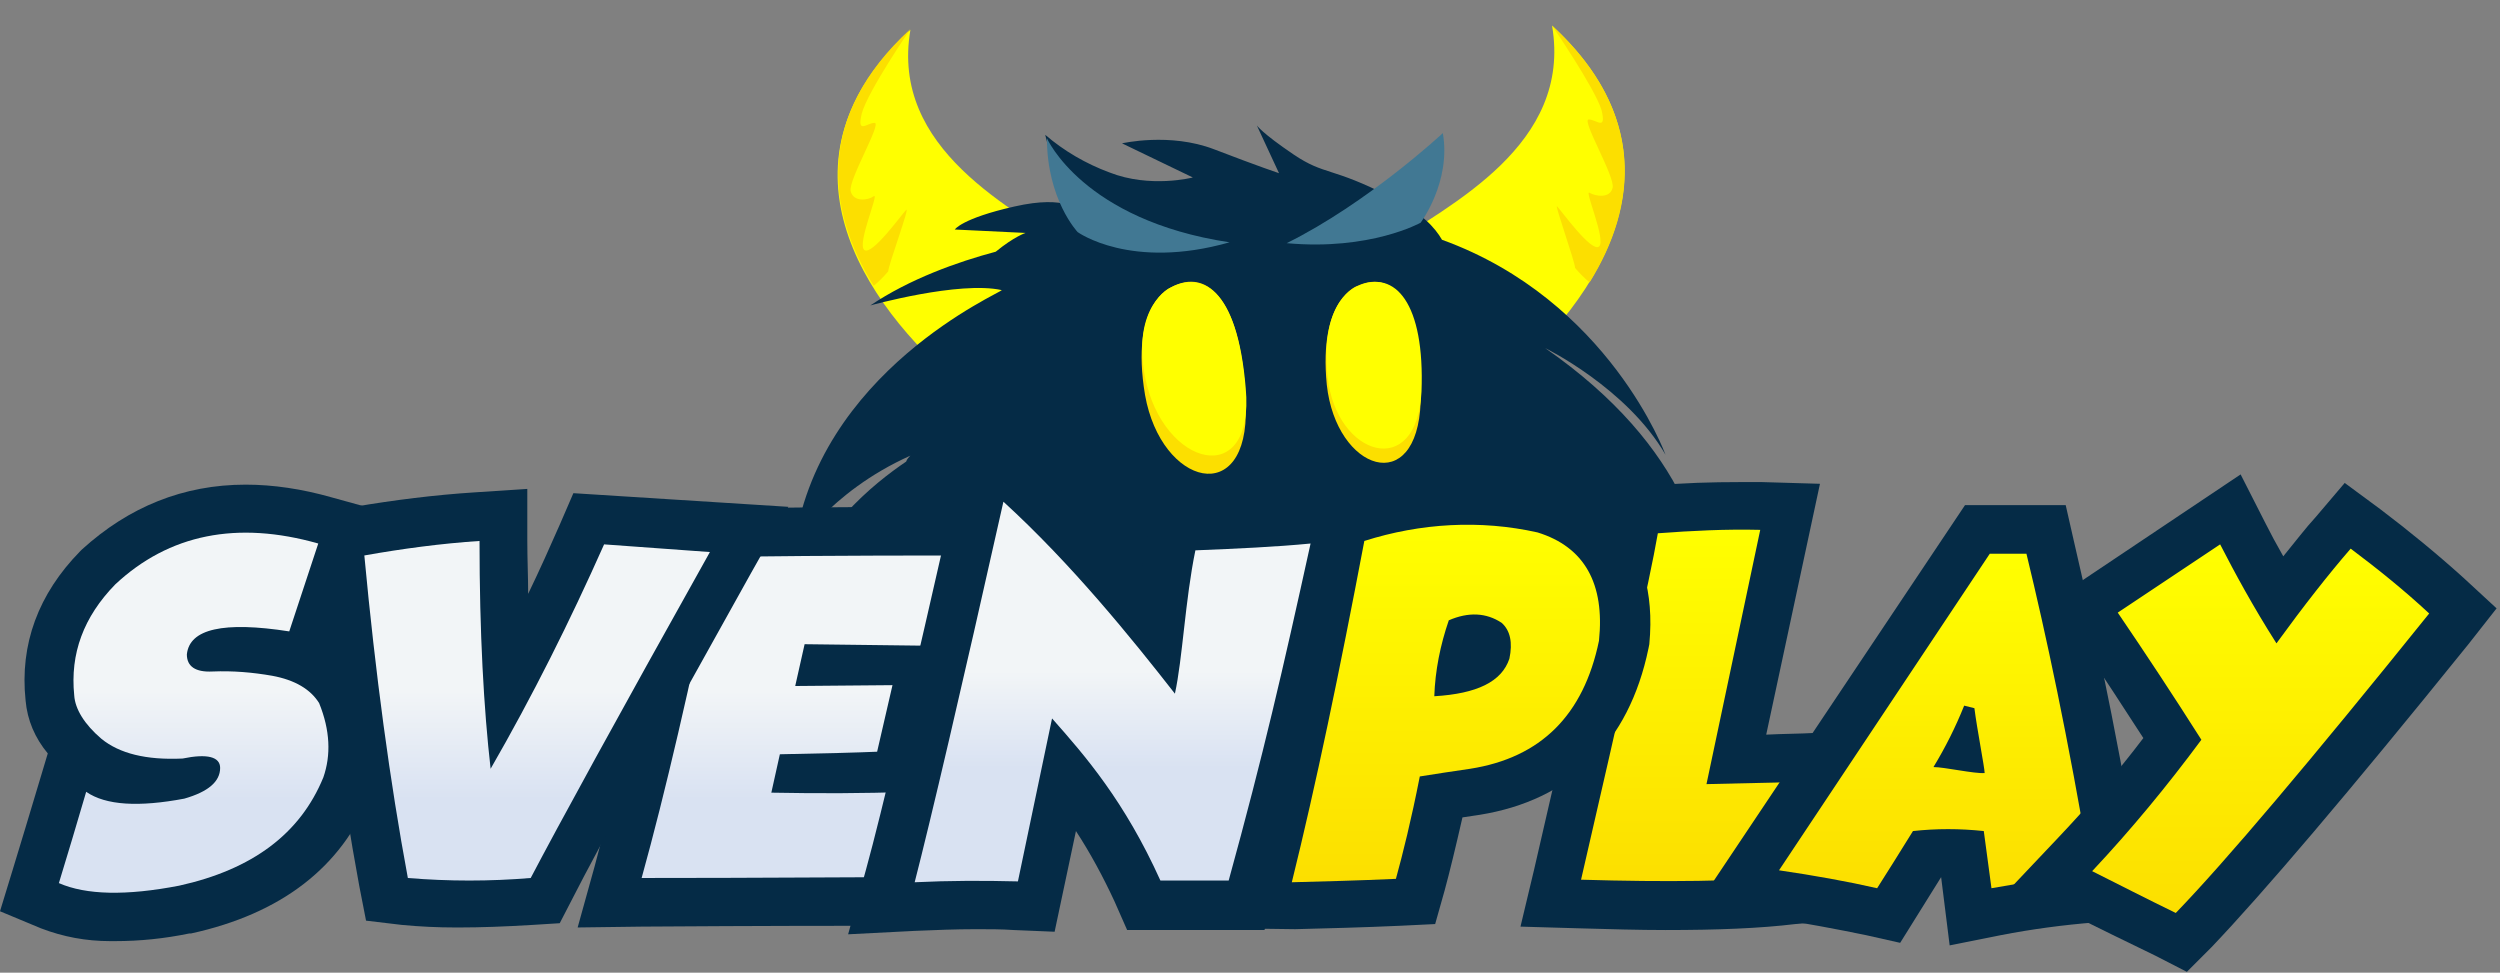 <svg xmlns="http://www.w3.org/2000/svg" xmlns:xlink="http://www.w3.org/1999/xlink" id="Layer_1" x="0px" y="0px" viewBox="0 0 293 114" style="enable-background:new 0 0 293 114;" xml:space="preserve"><rect x="0" y="0" width="293" height="114" fill="#808080" stroke="none"/> <style type="text/css"> .st0{fill-rule:evenodd;clip-rule:evenodd;fill:#FFFF00;} .st1{fill-rule:evenodd;clip-rule:evenodd;fill:#FCDF00;} .st2{fill:#052B46;} .st3{fill:#FCDF00;} .st4{fill:#FFFF00;} .st5{fill:#417893;} .st6{fill:url(#SVGID_1_);} .st7{fill:url(#SVGID_2_);} .st8{fill:url(#SVGID_3_);} .st9{fill:url(#SVGID_4_);} .st10{fill:url(#SVGID_5_);} .st11{fill:url(#SVGID_6_);} .st12{fill:url(#SVGID_7_);} .st13{fill:url(#SVGID_8_);} </style> <path class="st0" d="M126.3,29.6c-7.6-5.1-22-12.1-19.6-26.1c-16.6,15.2-5.9,31.9,6.1,41.9L126.3,29.6z"></path> <path class="st1" d="M106.7,3.4c-11.1,10.2-9.9,21.1-4.3,30.1c0.6-0.5,1.2-1.1,1.7-1.7c0-0.7,2.6-7.7,2.1-7.2s-4,5.4-4.9,4.7 c-0.9-0.7,1.8-6.8,1.1-6.3c-0.7,0.5-2.4,0.7-2.7-0.6c-0.3-1.3,3.7-8,2.8-8c-0.9,0-2.1,1.4-1.5-1.1C101.7,10.7,106.7,3.4,106.7,3.4z"></path> <path class="st0" d="M162.3,29.1c7.6-5.1,22-12.1,19.6-26.1c16.6,15.3,5.8,31.9-6.2,41.9L162.3,29.1z"></path> <path class="st1" d="M181.9,3c11.1,10.2,10,21.1,4.4,30.1c-0.6-0.5-1.2-1.1-1.7-1.7c0-0.7-2.5-7.7-2.1-7.2c0.5,0.5,4,5.4,4.9,4.7 c0.9-0.7-1.8-6.8-1.1-6.3c0.7,0.4,2.4,0.7,2.7-0.6s-3.7-8-2.8-8c0.9,0,2.1,1.4,1.5-1.1C186.9,10.3,181.9,3,181.9,3z"></path> <path class="st2" d="M93,64.6c0,0,4.1-6.9,13.7-11.2c-0.2,0.2-0.4,0.4-0.5,0.7C102.5,56.6,95.3,62.3,93,71c0,0,3.9-6.8,8.2-10.5 c0,0-4.9,5.4-6.6,13.2h100.9c0-0.2,0-0.5-0.1-0.7c0.1,0.2,0.3,0.5,0.4,0.7h4.7c0.3-8.5-2.7-21.3-19.4-32.9c0,0,9.6,4.7,14.1,12.5 c0,0-6.6-18.1-26.2-25.2c-0.8-1.4-2.4-3.2-6-5c-7-3.6-7.7-2.5-11.4-5c-3.7-2.5-4.3-3.4-4.3-3.4l2.6,5.6c0,0-2.4-0.8-7.6-2.8 c-5.2-2-10.8-0.7-10.8-0.7l8.3,4c0,0-5,1.3-9.8-0.6c-2.7-1-5.3-2.5-7.5-4.4c0.5,2.2,1.3,4.3,2.4,6.3c1.7,2.7,2.1,2.9,1.8,2.8 c-0.3-0.2-1.6-2.1-7.8-0.7c-6.2,1.4-7,2.7-7,2.7l8.3,0.4c0,0-1.3,0.4-3.5,2.2c-4.5,1.2-10.1,3.2-14.7,6.3c0,0,10.4-2.9,15.4-1.8 C117.6,34.2,95.6,43.5,93,64.6z"></path> <path class="st3" d="M137.2,33.7c0,0-4.8,1.9-3,12.6c1.9,10.7,12.2,13.3,11.8,1.3C145.7,35.5,141.7,31.2,137.2,33.7z"></path> <path class="st4" d="M137.2,33.7c0,0-4.6,2.1-3,10.5c2.1,10.6,12.9,13.3,11.8,1.3C145,33.4,140.6,31.9,137.2,33.7z"></path> <path class="st3" d="M159.1,33.5c0,0-4.6,1.5-3.6,11.6c1.1,10.1,10.6,13.3,11,2S163.4,31.5,159.1,33.5z"></path> <path class="st4" d="M159.2,33.5c0,0-4.6,1.4-3.6,10.7c1,9.3,10.5,12.2,11,1.7C167,35.5,163.5,31.6,159.2,33.5z"></path> <path class="st5" d="M122.7,16.2c0,0,4.2,9.6,21.4,12.2c-11.6,3.3-17.8-1.2-17.8-1.2S122.7,23.4,122.7,16.2z"></path> <path class="st5" d="M169.1,15.6c0,0-8.8,8.2-18.3,12.9c9.8,0.9,15.7-2.4,15.7-2.4S170.1,21.3,169.1,15.6z"></path> <path class="st2" d="M113.8,59.4c-16.5,0-26,0.1-30,0.3l-4.5,0.2l-0.9,4.4c-3,14.6-6,27.1-8.7,37.2l-2,7.2l7.5-0.1 c14.4-0.1,24.2-0.1,29.3-0.1h4.4l1-4.3c0.4-1.7,1.1-5.1,2.1-10.3l1.3-7l-4.6,0.2l1.3-5.7h4.1l1.5-3.6c1.5-3.7,2.7-7.5,3.6-11.3 l1.8-7.1H113.8z M86.3,84.9l-0.2,0.9l-2.6,11.3c-0.3,0-0.6,0-0.9,0c2-7.7,4-16.5,6.1-26.3c0.2,0,0.5,0,0.8,0L86.3,84.9z"></path> <linearGradient id="SVGID_1_" gradientUnits="userSpaceOnUse" x1="94.5" y1="35.043" x2="94.5" y2="22.301" gradientTransform="matrix(1 0 0 -1 0 116)"> <stop offset="0" style="stop-color:#F2F5F7"></stop> <stop offset="1" style="stop-color:#D9E2F2"></stop> </linearGradient> <path class="st6" d="M113.8,65.1c-0.9,3.6-2,7.1-3.3,10.6l-16.2-0.2l-1.1,4.9l11.4-0.1l-1.8,7.8c-2.3,0.1-6.1,0.2-11.4,0.3l-1,4.5 c5.4,0.1,10.8,0.1,16.1-0.1c-0.9,5-1.6,8.4-2,10c-5.1,0-14.9,0.1-29.3,0.1C78,92.8,80.9,80.2,84,65.3 C87.9,65.2,97.8,65.1,113.8,65.1z"></path> <path class="st2" d="M153,58.1c-4,0.4-8.4,0.7-13.2,0.8l-4.5,0.1l-0.9,4.4c-0.3,1.4-0.5,2.8-0.7,4c-3.8-4.5-8-8.8-12.3-12.8 l-7.2-6.6l-2.2,9.6c-5.3,23.3-8.6,37.4-10.5,44.3l-2.1,7.6l7.8-0.4c2.4-0.1,4.8-0.2,7.2-0.2c1.5,0,3,0,4.4,0.1l4.8,0.2l2.5-11.8 c1.7,2.6,3.2,5.4,4.5,8.2l1.5,3.4h16.1l1.1-4.2c4.1-14.8,6.2-24.3,9.7-39.7l1.7-7.7L153,58.1z M146.3,70c-1.6,7.3-3.1,13.5-4.8,20.2 l1.7-7.7c0.5-2.3,0.8-5,1.2-8.1c0.1-1.3,0.3-2.9,0.5-4.4C145.4,70.1,145.8,70,146.3,70z M139.4,97.5c-4.1-8-8.4-13-12-17.1l-7.1-8.1 c0.2-0.7,0.3-1.5,0.5-2.2c4.3,4.7,8.4,9.6,12.3,14.7l7.3,9.5c-0.3,1.1-0.6,2.1-0.9,3.2H139.4z M115.5,93l-1,4.6h-0.2 C114.8,96.1,115.1,94.6,115.5,93z"></path> <linearGradient id="SVGID_2_" gradientUnits="userSpaceOnUse" x1="130.4" y1="37.372" x2="130.4" y2="25.968" gradientTransform="matrix(1 0 0 -1 0 116)"> <stop offset="0" style="stop-color:#F2F5F7"></stop> <stop offset="1" style="stop-color:#D9E2F2"></stop> </linearGradient> <path class="st7" d="M117.6,58.8c8,7.3,15.1,16.1,20.1,22.5c0.9-4.1,1.2-11,2.4-16.8c4.9-0.2,9.4-0.4,13.5-0.8 c-3.3,15-5.5,24.6-9.6,39.5h-8c-4.2-9.3-8.8-14.6-12.7-19l-4,19.1c-4-0.1-8-0.1-12.1,0.1C109.1,96,112.6,81.1,117.6,58.8z"></path> <path class="st2" d="M67.2,57.8l-1.6,3.7c-1.1,2.5-2.3,5.2-3.7,8.1c0-2-0.1-4.1-0.1-6.2v-6.1l-6.1,0.4c-4.7,0.3-9.5,0.9-14.2,1.7 l-5.1,1l0.5,5.1c1.3,14,3.1,26.9,5.2,38.3l0.8,4.1l4.2,0.5c2.1,0.2,4.2,0.3,6.3,0.3h0.4c2.5,0,5.3-0.1,8.6-0.3l3.2-0.2l1.5-2.9 c3.1-6.1,10.2-18.9,20.9-38.1l4.4-7.8L67.2,57.8z M48.9,69.9c0.5-0.1,1.1-0.1,1.7-0.2c0.1,7,0.5,14.2,1.3,21.2l0.9,6.7h-0.1 C51.1,88.9,49.9,79.6,48.9,69.9z"></path> <path class="st2" d="M42.6,79.9l-0.2-0.4c-0.8-1.3-1.9-2.5-3.2-3.4l5.5-16.2l-5.8-1.6c-3.5-1-6.9-1.5-10.1-1.5 c-7.3,0-13.7,2.6-19.2,7.6l-0.2,0.2c-4.9,5-7.1,10.9-6.4,17.5c0.2,2.3,1.1,4.4,2.6,6.2l-0.9,3c-1.1,3.7-2.2,7.3-3.2,10.6L0,106.8 l4.8,2c2.6,1,5.3,1.5,8.1,1.5c0.2,0,0.4,0,0.6,0c2.9,0,5.8-0.3,8.7-0.9h0.2c10.5-2.3,17.6-7.7,21-16.2l0.1-0.1 c1.4-4,1.3-8.3-0.6-12.8L42.6,79.9z M30.9,87.1c-0.4-0.9-1-1.7-1.8-2.4c-0.1-0.1-0.2-0.2-0.3-0.2c0.8,0.1,1.5,0.2,2.3,0.3 c0.5,0.1,1,0.2,1.5,0.5c0.5,1.2,0.5,2.6,0.2,3.7c-0.4,0.9-0.8,1.7-1.3,2.4c0.1-0.6,0.1-1.1,0.1-1.5C31.5,89,31.3,88,30.9,87.1z M17.3,72.9c-0.6,1-0.9,2.2-1,3.4v0.5c0,1,0.2,2,0.6,3s1,1.8,1.8,2.5c0.4,0.4,0.9,0.7,1.3,1c-2,0-3.6-0.4-4.3-1 c-0.9-0.7-1.2-1.2-1.3-1.3C14.1,77.9,15,75.3,17.3,72.9z"></path> <linearGradient id="SVGID_3_" gradientUnits="userSpaceOnUse" x1="22.695" y1="35.043" x2="22.695" y2="22.301" gradientTransform="matrix(1 0 0 -1 0 116)"> <stop offset="0" style="stop-color:#F2F5F7"></stop> <stop offset="1" style="stop-color:#D9E2F2"></stop> </linearGradient> <path class="st8" d="M6.9,103.5c1-3.3,2.1-6.9,3.2-10.7c2.3,1.6,6.2,1.8,11.5,0.8c2.8-0.8,4.2-2,4.2-3.6c0-1.3-1.5-1.7-4.4-1.1 c-4.3,0.2-7.4-0.6-9.5-2.3c-2-1.7-3.1-3.5-3.2-5.1c-0.5-4.9,1.1-9.2,4.8-13c6.3-5.9,14.3-7.5,23.8-4.8L33.9,74 c-7.7-1.2-11.7-0.3-12,2.7c0,1.4,1,2.1,3,2c2.4-0.1,4.7,0.1,7,0.5c2.7,0.5,4.5,1.6,5.5,3.2c1.3,3.2,1.4,6.1,0.5,8.7 c-2.7,6.6-8.3,10.8-16.9,12.7C14.8,105,10.1,104.9,6.9,103.5z"></path> <path class="st2" d="M212.7,85.9c-1.8,0.1-3.7,0.1-5.7,0.2l6.3-29.4l-6.8-0.2c-0.8,0-1.7,0-2.5,0c-3.4,0-6.8,0.1-10.1,0.4l-4.3,0.3 l-0.8,4.3c-1.1,5.7-4.1,19.3-9,40.4l-1.6,6.7l6.9,0.2c3.6,0.1,7,0.2,10.1,0.2c6.1,0,11.1-0.2,15.2-0.7l3.4-0.3l1.3-3.2 c1.5-3.9,2.7-8.1,3.4-12.2l1.2-6.9L212.7,85.9z M199.3,67.9L193,97.6c-0.2,0-0.4,0-0.6,0c3.6-15.8,5.6-24.8,6.7-29.7H199.3z"></path> <linearGradient id="SVGID_4_" gradientUnits="userSpaceOnUse" x1="199.1" y1="12.736" x2="199.1" y2="53.926" gradientTransform="matrix(1 0 0 -1 0 116)"> <stop offset="0" style="stop-color:#FCDF00"></stop> <stop offset="1" style="stop-color:#FFFF00"></stop> </linearGradient> <path class="st9" d="M206.3,62.1L200,91.9c4.7-0.1,9-0.2,12.9-0.3c-0.6,3.8-1.7,7.5-3,11.1c-6.3,0.6-14.5,0.7-24.6,0.4 c4.9-21.3,8-34.8,9-40.6C198.3,62.2,202.3,62,206.3,62.1z"></path> <path class="st2" d="M181.9,56.9l-0.5-0.1c-3.1-0.7-6.3-1-9.4-1c-4.7,0-9.4,0.7-13.8,2.2l-3.2,1l-0.6,3.3c-2.7,14.7-5.5,28-8.3,39.6 l-1.7,6.9l7.4,0.1c3.8-0.1,7.9-0.2,12.3-0.4l4.1-0.2l1.1-3.9c0.6-2.2,1.3-5.1,2.1-8.6c0.7-0.1,1.3-0.2,2-0.3 c10.6-1.7,17.5-8.4,19.8-19.5l0.1-0.5C194.5,62.8,186.7,58.4,181.9,56.9z M178.3,67.7c0.2,0,0.3,0.1,0.5,0.1c1.3,0.5,2.6,1.1,3,3.5 c-0.6-1.2-1.4-2.1-2.1-2.6l-0.3-0.2l-0.3-0.2C178.9,68.1,178.6,67.9,178.3,67.7z M165.2,68.5l-0.8,2.4c-0.1,0.3-0.2,0.7-0.3,1 c0.3-1.3,0.5-2.6,0.8-3.9c0.9-0.2,1.9-0.4,2.8-0.5C167.6,67.5,165.2,68.5,165.2,68.5z M162.4,81.2l-0.3,4.5h-0.4l-0.8,4 c-0.6,2.9-1.1,5.4-1.7,7.6h-0.6c1.2-5.4,2.5-11.3,3.8-17.6C162.4,80.3,162.4,80.8,162.4,81.2z"></path> <linearGradient id="SVGID_5_" gradientUnits="userSpaceOnUse" x1="169.459" y1="12.698" x2="169.459" y2="54.546" gradientTransform="matrix(1 0 0 -1 0 116)"> <stop offset="0" style="stop-color:#FCDF00"></stop> <stop offset="1" style="stop-color:#FFFF00"></stop> </linearGradient> <path class="st10" d="M159.9,63.4c6.6-2.1,13.6-2.5,20.3-1c5.5,1.7,7.9,6,7.2,12.7c-1.8,8.7-6.8,13.7-15.1,15 c-2.1,0.3-4,0.6-5.9,0.9c-1,5.1-2,9.1-2.8,12c-4.4,0.2-8.4,0.3-12.2,0.4C154.2,92.1,157,78.7,159.9,63.4z M168.1,81.6 c5-0.3,7.9-1.7,8.8-4.4c0.4-1.9,0.1-3.3-0.9-4.2c-1.8-1.2-3.9-1.3-6.2-0.3C168.8,75.6,168.2,78.6,168.1,81.6z"></path> <path class="st2" d="M250.7,101.5c-3-18-5.7-29.7-7.6-37.9l-1-4.4h-11.8l-31.5,47.1l8.9,1.3c3.9,0.6,7.6,1.3,11,2l4,0.9l4.8-7.7l1,8 l6-1.2c3.6-0.7,7.3-1.2,11.1-1.5l6.2-0.5L250.7,101.5z M238.5,97.5c-0.1,0-0.1,0-0.2,0l-0.2-1.8h0.1 C238.3,96.3,238.4,96.9,238.5,97.5z M234.6,77.6l-2.7-0.4l1.9-2.9C234.1,75.4,234.4,76.5,234.6,77.6z"></path> <linearGradient id="SVGID_6_" gradientUnits="userSpaceOnUse" x1="226.8" y1="11.9" x2="226.8" y2="51.1" gradientTransform="matrix(1 0 0 -1 0 116)"> <stop offset="0" style="stop-color:#FCDF00"></stop> <stop offset="1" style="stop-color:#FFFF00"></stop> </linearGradient> <path class="st11" d="M237.5,64.9c2.3,9.5,4.8,21.1,7.6,37.6c-3.9,0.3-7.8,0.9-11.7,1.6l-0.9-6.7c-2.8-0.3-5.6-0.3-8.3,0 c-1.6,2.6-3,4.8-4.2,6.7c-3.5-0.8-7.4-1.5-11.5-2.1l24.7-37.1H237.5z M230.2,82.7c-1,2.5-2.2,4.9-3.6,7.2c1.3,0,4.8,0.8,6,0.7 c0-0.6-0.9-5.2-1.2-7.6L230.2,82.7z"></path> <path class="st2" d="M288.7,67.7c-3.1-2.8-6.4-5.5-9.7-8l-4.2-3.1l-3.4,4c-1.2,1.3-2.4,2.9-3.8,4.6c-0.8-1.4-1.5-2.7-2.1-3.9 l-2.9-5.7l-22.1,14.8l3.2,4.7c2.9,4.3,5.3,8,7.5,11.4c-3.1,4.1-6.5,8-10,11.7l-5.3,5.6l6.9,3.4c3,1.5,6.3,3.1,9.8,4.8l3.7,1.9 l2.9-2.9c6-6.3,15.9-17.9,30.1-35.5l3.3-4.2L288.7,67.7z M277,72.6c-3.2,3.9-6.1,7.5-8.9,10.8l3.4-4.6c1.8-2.4,3.4-4.6,5-6.6 C276.6,72.3,276.8,72.5,277,72.6z M262.8,83.7c-2.2-3.4-4.4-6.9-6.7-10.3l2.1-1.4c1.1,2,2.4,4.1,3.7,6.3l4.3,7.1 c-0.8,0.9-1.5,1.8-2.2,2.6l0.8-1L262.8,83.7z"></path> <linearGradient id="SVGID_7_" gradientUnits="userSpaceOnUse" x1="264.95" y1="9" x2="264.95" y2="52.2" gradientTransform="matrix(1 0 0 -1 0 116)"> <stop offset="0" style="stop-color:#FCDF00"></stop> <stop offset="1" style="stop-color:#FFFF00"></stop> </linearGradient> <path class="st12" d="M255,107c-3.5-1.7-6.8-3.4-9.8-4.9c4.6-4.9,8.8-10,12.8-15.4c-3.3-5.2-6.6-10.2-9.8-14.9l12-8 c1.7,3.3,3.8,7.2,6.6,11.6c3.2-4.4,6.1-8.1,8.7-11.1c3.2,2.4,6.3,4.9,9.2,7.6C270.7,89.3,260.8,101,255,107z"></path> <linearGradient id="SVGID_8_" gradientUnits="userSpaceOnUse" x1="62.95" y1="35.043" x2="62.95" y2="22.301" gradientTransform="matrix(1 0 0 -1 0 116)"> <stop offset="0" style="stop-color:#F2F5F7"></stop> <stop offset="1" style="stop-color:#D9E2F2"></stop> </linearGradient> <path class="st13" d="M42.7,65.1c4.5-0.8,9-1.4,13.5-1.7c0,10.8,0.5,19.7,1.3,26.7c4.9-8.5,9.3-17.3,13.3-26.3l12.4,0.9 c-10.8,19.3-17.8,32.1-21,38.2c-4.8,0.4-9.6,0.4-14.4,0C45.7,91.6,44,79,42.7,65.1z"></path> </svg>